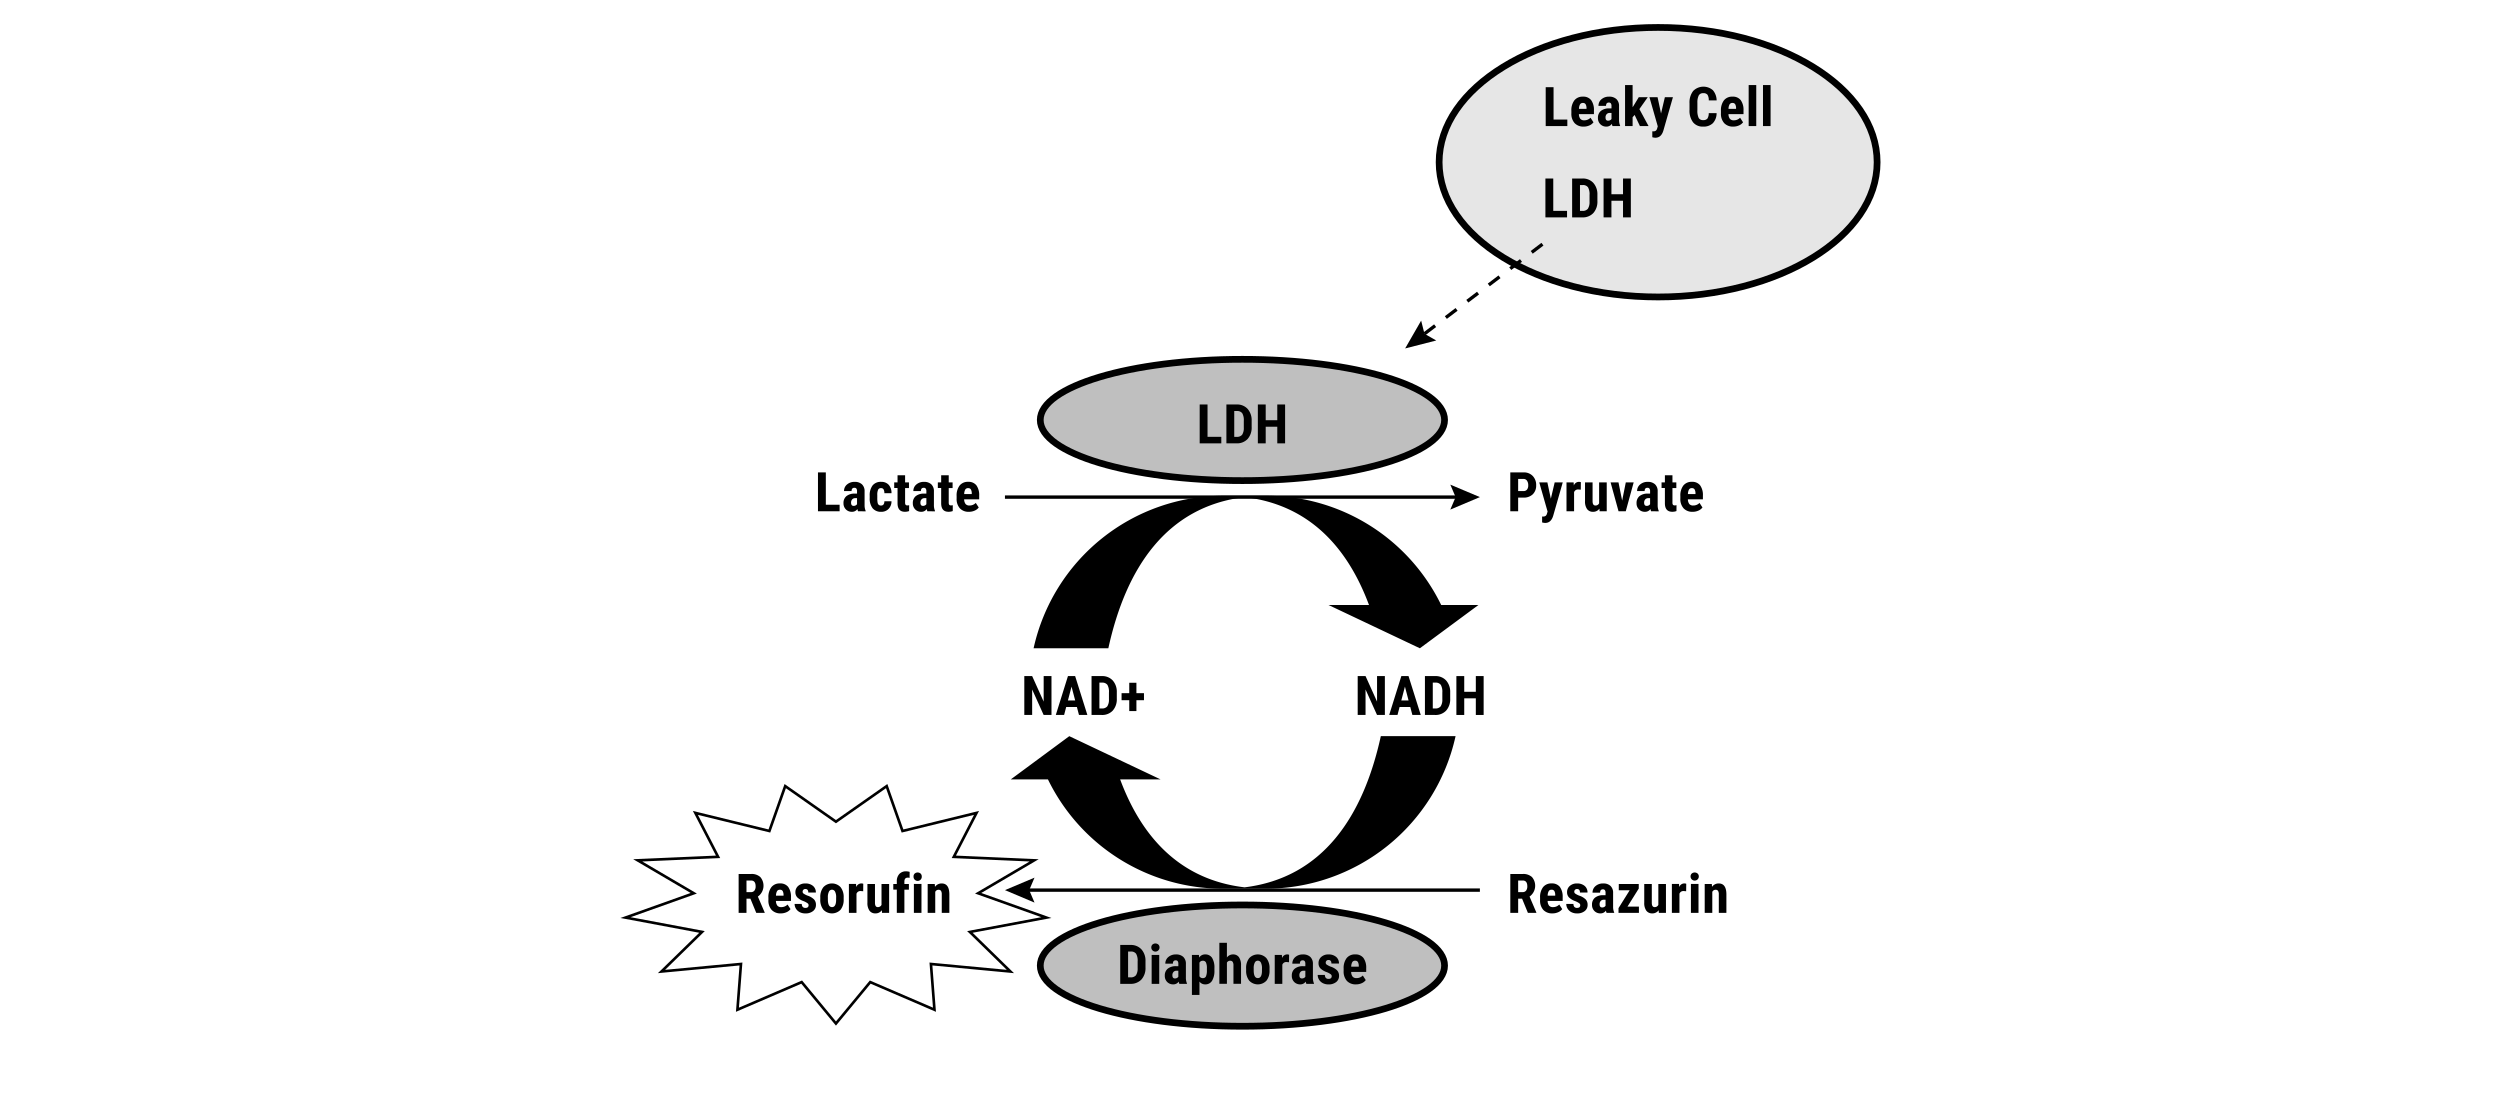 <svg xmlns="http://www.w3.org/2000/svg" viewBox="0 0 640 282.409"><title>3634MA02_2B-w</title><ellipse cx="318.059" cy="247.195" rx="51.75" ry="15.525" style="fill:#bfbfbf;stroke:#000;stroke-width:1.725px"/><ellipse cx="318.059" cy="107.512" rx="51.75" ry="15.525" style="fill:#bfbfbf;stroke:#000;stroke-width:1.725px"/><ellipse cx="424.48" cy="41.525" rx="56.063" ry="34.499" style="fill:#e6e6e6;stroke:#000;stroke-width:1.725px"/><line x1="257.266" y1="127.259" x2="373.703" y2="127.259" style="fill:none;stroke:#000;stroke-width:0.863px"/><polygon points="371.281 130.454 372.638 127.259 371.281 124.065 378.852 127.259 371.281 130.454"/><line x1="378.852" y1="227.87" x2="262.414" y2="227.87" style="fill:none;stroke:#000;stroke-width:0.863px"/><polygon points="264.836 231.065 263.479 227.87 264.836 224.676 257.266 227.87 264.836 231.065"/><path d="M368.947,154.886a49.72,49.72,0,0,0-44.7-27.972H313.184A49.758,49.758,0,0,0,264.6,165.959h19.136c4.49-20.492,14.819-36.243,34.877-38.7,16.366,1.932,26.289,12.667,31.854,27.627H340.114l23.373,11.073,14.985-11.073Z"/><path d="M268.277,199.53a49.72,49.72,0,0,0,44.7,27.972H324.04a49.757,49.757,0,0,0,48.585-39.044H353.49c-4.491,20.491-14.82,36.243-34.878,38.7-16.366-1.933-26.289-12.668-31.855-27.628H297.11l-23.373-11.072L258.752,199.53Z"/><line x1="394.867" y1="62.513" x2="363.817" y2="86.088" style="fill:none;stroke:#000;stroke-width:0.863px;stroke-dasharray:3.45"/><polygon points="363.814 82.078 364.665 85.443 367.678 87.167 359.716 89.201 363.814 82.078"/><polygon points="214.002 210.349 226.99 201.244 231.043 212.736 249.989 208.103 244.179 219.349 264.744 220.25 250.403 228.674 267.875 234.902 248.288 238.575 258.664 248.704 238.318 246.782 239.222 258.492 222.777 251.416 214.002 262.024 205.227 251.416 188.782 258.492 189.687 246.782 169.341 248.704 179.717 238.575 160.129 234.902 177.602 228.674 163.26 220.25 183.826 219.349 178.015 208.103 196.962 212.736 201.015 201.244 214.002 210.349" style="fill:none;stroke:#000;stroke-width:0.68px"/><path d="M397.71,30.607h3.527v1.668H395.7V22.322h2.01Z"/><path d="M405.431,32.411a3.037,3.037,0,0,1-2.325-.888,3.581,3.581,0,0,1-.834-2.543v-.588a4.206,4.206,0,0,1,.766-2.7,2.654,2.654,0,0,1,2.194-.95,2.512,2.512,0,0,1,2.1.89,4.245,4.245,0,0,1,.718,2.638v.949H404.2a2.027,2.027,0,0,0,.362,1.2,1.227,1.227,0,0,0,.992.381,2.175,2.175,0,0,0,1.62-.663l.759,1.169a2.49,2.49,0,0,1-1.033.8A3.535,3.535,0,0,1,405.431,32.411Zm-1.217-4.539h1.934V27.7a2.065,2.065,0,0,0-.218-1,.76.76,0,0,0-.711-.342.806.806,0,0,0-.735.362A2.488,2.488,0,0,0,404.214,27.872Z"/><path d="M412.8,32.275a2.7,2.7,0,0,1-.164-.574,1.652,1.652,0,0,1-1.408.71,2.081,2.081,0,0,1-1.541-.615,2.158,2.158,0,0,1-.613-1.593,2.236,2.236,0,0,1,.742-1.8,3.244,3.244,0,0,1,2.136-.65h.588v-.595a1.115,1.115,0,0,0-.171-.7.613.613,0,0,0-.5-.205q-.723,0-.724.848h-1.935a2.14,2.14,0,0,1,.77-1.692,2.862,2.862,0,0,1,1.944-.666,2.63,2.63,0,0,1,1.884.632,2.373,2.373,0,0,1,.666,1.808v3.479a3.644,3.644,0,0,0,.273,1.5v.116Zm-1.142-1.381a1.083,1.083,0,0,0,.547-.13.9.9,0,0,0,.335-.308V28.918h-.465a.988.988,0,0,0-.775.315,1.2,1.2,0,0,0-.284.841C411.012,30.62,411.227,30.894,411.654,30.894Z"/><path d="M418.467,29.424l-.52.581v2.27h-1.934v-10.5h1.934v5.674l.24-.356,1.339-2.215h2.3l-2.146,3.049,2.351,4.348H419.82Z"/><path d="M425.224,29.055l.984-4.177h2.064l-2.433,8.5q-.546,1.881-2.058,1.88a2.856,2.856,0,0,1-.793-.13V33.621l.226.007a1.119,1.119,0,0,0,.681-.174,1.092,1.092,0,0,0,.344-.605l.151-.5-2.133-7.472h2.078Z"/><path d="M439.449,28.959a3.72,3.72,0,0,1-.957,2.577,3.377,3.377,0,0,1-2.488.875,3.138,3.138,0,0,1-2.588-1.11,4.926,4.926,0,0,1-.9-3.169V26.457a4.792,4.792,0,0,1,.929-3.161,3.677,3.677,0,0,1,5.055-.2,4.131,4.131,0,0,1,.961,2.611h-2.017a2.669,2.669,0,0,0-.325-1.452,1.277,1.277,0,0,0-1.09-.4,1.218,1.218,0,0,0-1.141.564,3.936,3.936,0,0,0-.356,1.856v1.88a4.355,4.355,0,0,0,.331,2.037,1.221,1.221,0,0,0,1.139.554,1.317,1.317,0,0,0,1.094-.387,2.544,2.544,0,0,0,.341-1.4Z"/><path d="M443.719,32.411a3.032,3.032,0,0,1-2.324-.888,3.577,3.577,0,0,1-.834-2.543v-.588a4.2,4.2,0,0,1,.765-2.7,2.654,2.654,0,0,1,2.195-.95,2.512,2.512,0,0,1,2.1.89,4.245,4.245,0,0,1,.718,2.638v.949h-3.849a2.02,2.02,0,0,0,.363,1.2,1.223,1.223,0,0,0,.991.381,2.175,2.175,0,0,0,1.62-.663l.759,1.169a2.5,2.5,0,0,1-1.033.8A3.538,3.538,0,0,1,443.719,32.411ZM442.5,27.872h1.935V27.7a2.075,2.075,0,0,0-.219-1,.761.761,0,0,0-.711-.342.809.809,0,0,0-.736.362A2.5,2.5,0,0,0,442.5,27.872Z"/><path d="M449.6,32.275h-1.942v-10.5H449.6Z"/><path d="M453.268,32.275h-1.942v-10.5h1.942Z"/><path d="M397.636,53.982h3.527V55.65h-5.537V45.7h2.01Z"/><path d="M402.465,55.65V45.7H405.1a3.62,3.62,0,0,1,2.779,1.108,4.342,4.342,0,0,1,1.056,3.035v1.613a4.356,4.356,0,0,1-1.036,3.08,3.7,3.7,0,0,1-2.854,1.117Zm2.01-8.278v6.61h.6a1.683,1.683,0,0,0,1.415-.53,3.147,3.147,0,0,0,.431-1.828v-1.73a3.529,3.529,0,0,0-.39-1.944,1.571,1.571,0,0,0-1.326-.578Z"/><path d="M417.493,55.65h-2V51.391h-2.967V55.65h-2.009V45.7h2.009v4.026h2.967V45.7h2Z"/><path d="M309.127,111.828h3.528V113.5h-5.537v-9.953h2.009Z"/><path d="M313.957,113.5v-9.953h2.632a3.618,3.618,0,0,1,2.778,1.108,4.338,4.338,0,0,1,1.057,3.035V109.3a4.359,4.359,0,0,1-1.036,3.08,3.7,3.7,0,0,1-2.854,1.117Zm2.01-8.278v6.61h.6a1.686,1.686,0,0,0,1.415-.529,3.151,3.151,0,0,0,.431-1.829v-1.729a3.53,3.53,0,0,0-.39-1.945,1.571,1.571,0,0,0-1.326-.578Z"/><path d="M328.985,113.5h-2v-4.258h-2.966V113.5h-2.01v-9.953h2.01v4.027h2.966v-4.027h2Z"/><path d="M211.413,129.219h3.527v1.668H209.4v-9.954h2.01Z"/><path d="M219.661,130.887a2.654,2.654,0,0,1-.164-.575,1.655,1.655,0,0,1-1.409.711,2.085,2.085,0,0,1-1.541-.615,2.161,2.161,0,0,1-.612-1.593,2.238,2.238,0,0,1,.742-1.8,3.245,3.245,0,0,1,2.136-.649h.588v-.595a1.115,1.115,0,0,0-.171-.7.611.611,0,0,0-.5-.2q-.725,0-.725.848h-1.934a2.139,2.139,0,0,1,.769-1.692,2.866,2.866,0,0,1,1.945-.667,2.626,2.626,0,0,1,1.883.633,2.373,2.373,0,0,1,.666,1.808v3.479a3.657,3.657,0,0,0,.274,1.5v.117Zm-1.142-1.381a1.085,1.085,0,0,0,.547-.13.923.923,0,0,0,.335-.308V127.53h-.465a.992.992,0,0,0-.776.315,1.205,1.205,0,0,0-.284.84Q217.876,129.505,218.519,129.506Z"/><path d="M225.549,129.417q.842,0,.855-1.094h1.818a2.713,2.713,0,0,1-.745,1.955,2.529,2.529,0,0,1-1.887.745,2.7,2.7,0,0,1-2.18-.888,4.011,4.011,0,0,1-.766-2.619v-.587a4.139,4.139,0,0,1,.742-2.66,2.653,2.653,0,0,1,2.191-.916,2.5,2.5,0,0,1,1.927.756,3.068,3.068,0,0,1,.718,2.143H226.4a1.944,1.944,0,0,0-.2-.957.7.7,0,0,0-.657-.335.78.78,0,0,0-.724.359,3.067,3.067,0,0,0-.233,1.391v.752a6.05,6.05,0,0,0,.089,1.261.95.95,0,0,0,.294.526A.9.9,0,0,0,225.549,129.417Z"/><path d="M231.705,121.672v1.818h.991v1.449h-.991v3.677a1.085,1.085,0,0,0,.12.6.54.54,0,0,0,.461.164,1.8,1.8,0,0,0,.458-.048l-.014,1.5a3.011,3.011,0,0,1-1.066.184q-1.872,0-1.893-2.149v-3.935h-.855V123.49h.855v-1.818Z"/><path d="M237.41,130.887a2.714,2.714,0,0,1-.164-.575,1.655,1.655,0,0,1-1.409.711,2.085,2.085,0,0,1-1.541-.615,2.161,2.161,0,0,1-.612-1.593,2.238,2.238,0,0,1,.742-1.8,3.245,3.245,0,0,1,2.136-.649h.588v-.595a1.115,1.115,0,0,0-.171-.7.611.611,0,0,0-.5-.2q-.724,0-.725.848h-1.934a2.139,2.139,0,0,1,.769-1.692,2.866,2.866,0,0,1,1.945-.667,2.628,2.628,0,0,1,1.883.633,2.377,2.377,0,0,1,.666,1.808v3.479a3.692,3.692,0,0,0,.273,1.5v.117Zm-1.142-1.381a1.081,1.081,0,0,0,.546-.13.919.919,0,0,0,.336-.308V127.53h-.464a.992.992,0,0,0-.777.315,1.205,1.205,0,0,0-.284.84Q235.625,129.505,236.268,129.506Z"/><path d="M242.875,121.672v1.818h.991v1.449h-.991v3.677a1.1,1.1,0,0,0,.119.6.544.544,0,0,0,.462.164,1.8,1.8,0,0,0,.458-.048l-.014,1.5a3.011,3.011,0,0,1-1.066.184q-1.873,0-1.894-2.149v-3.935h-.854V123.49h.854v-1.818Z"/><path d="M248.053,131.023a3.032,3.032,0,0,1-2.324-.888,3.578,3.578,0,0,1-.834-2.543V127a4.2,4.2,0,0,1,.765-2.7,2.654,2.654,0,0,1,2.194-.951,2.513,2.513,0,0,1,2.1.891,4.245,4.245,0,0,1,.718,2.638v.949h-3.849a2.02,2.02,0,0,0,.363,1.2,1.222,1.222,0,0,0,.991.381,2.175,2.175,0,0,0,1.62-.663l.759,1.169a2.5,2.5,0,0,1-1.033.8A3.538,3.538,0,0,1,248.053,131.023Zm-1.217-4.539h1.935v-.178a2.074,2.074,0,0,0-.219-1,.761.761,0,0,0-.711-.342.807.807,0,0,0-.736.362A2.5,2.5,0,0,0,246.836,126.484Z"/><path d="M192.1,230.055h-1v3.637h-2.01v-9.953H192.3a3.257,3.257,0,0,1,2.335.782,3.4,3.4,0,0,1-.619,5l1.743,4.074v.1H193.6Zm-1-1.675h1.142a1.056,1.056,0,0,0,.9-.4,1.733,1.733,0,0,0,.3-1.07q0-1.5-1.169-1.5H191.1Z"/><path d="M199.87,233.828a3.032,3.032,0,0,1-2.324-.888,3.577,3.577,0,0,1-.834-2.543v-.588a4.2,4.2,0,0,1,.766-2.7,2.651,2.651,0,0,1,2.194-.95,2.513,2.513,0,0,1,2.1.89,4.252,4.252,0,0,1,.717,2.638v.949H198.64a2.013,2.013,0,0,0,.362,1.205,1.223,1.223,0,0,0,.991.381,2.175,2.175,0,0,0,1.62-.663l.759,1.169a2.493,2.493,0,0,1-1.032.8A3.539,3.539,0,0,1,199.87,233.828Zm-1.217-4.539h1.935v-.177a2.064,2.064,0,0,0-.219-1,.76.76,0,0,0-.711-.342.806.806,0,0,0-.735.362A2.513,2.513,0,0,0,198.653,229.289Z"/><path d="M207,231.709a.6.6,0,0,0-.236-.454,4.655,4.655,0,0,0-1.049-.564,4.375,4.375,0,0,1-1.644-1,1.911,1.911,0,0,1-.448-1.292,2.065,2.065,0,0,1,.7-1.6,2.663,2.663,0,0,1,1.856-.632,2.887,2.887,0,0,1,1.948.628,2.113,2.113,0,0,1,.731,1.689h-1.934q0-.9-.752-.9a.67.67,0,0,0-.7.724.559.559,0,0,0,.219.434,4.784,4.784,0,0,0,1.032.537,4.255,4.255,0,0,1,1.671.974,1.985,1.985,0,0,1,.489,1.391,1.947,1.947,0,0,1-.745,1.593,3.018,3.018,0,0,1-1.955.6,3.112,3.112,0,0,1-1.436-.317,2.414,2.414,0,0,1-.974-.886,2.275,2.275,0,0,1-.352-1.223h1.839a1.169,1.169,0,0,0,.236.758.922.922,0,0,0,.728.253Q207,232.413,207,231.709Z"/><path d="M209.994,229.754a4.012,4.012,0,0,1,.793-2.638,3.01,3.01,0,0,1,4.4,0,4.036,4.036,0,0,1,.793,2.652v.472a4.022,4.022,0,0,1-.786,2.638,3.034,3.034,0,0,1-4.413,0,4.04,4.04,0,0,1-.789-2.649Zm1.941.486q0,1.981,1.06,1.982.976,0,1.052-1.654l.007-.814a3.108,3.108,0,0,0-.28-1.5.873.873,0,0,0-.793-.489.85.85,0,0,0-.769.489,3.137,3.137,0,0,0-.277,1.5Z"/><path d="M220.976,228.161l-.643-.054a1.055,1.055,0,0,0-1.073.7v4.888h-1.942v-7.4h1.826l.054.8a1.4,1.4,0,0,1,1.265-.936,1.36,1.36,0,0,1,.533.088Z"/><path d="M225.744,233.015a1.908,1.908,0,0,1-1.614.813,1.813,1.813,0,0,1-1.545-.7,3.362,3.362,0,0,1-.526-2.041V226.3h1.935v4.84c.008.72.248,1.08.717,1.08a1,1,0,0,0,.957-.574V226.3h1.949v7.4H225.8Z"/><path d="M229.582,233.692v-5.948h-.9V226.3h.9v-.663a2.69,2.69,0,0,1,.646-1.9,2.308,2.308,0,0,1,1.767-.68,3.7,3.7,0,0,1,.875.137l-.014,1.545a1.6,1.6,0,0,0-.472-.062q-.861,0-.861,1.026v.6h1.155v1.449h-1.155v5.948Z"/><path d="M233.865,224.381a1,1,0,0,1,.287-.738,1.164,1.164,0,0,1,1.531,0,1,1,0,0,1,.287.738,1.053,1.053,0,1,1-2.1,0Zm2.03,9.311h-1.941v-7.4H235.9Z"/><path d="M239.3,226.3l.055.732a2.051,2.051,0,0,1,1.716-.868q1.906,0,1.962,2.672v4.861h-1.942v-4.717a1.706,1.706,0,0,0-.187-.913.734.734,0,0,0-.66-.283.905.905,0,0,0-.821.54v5.373h-1.941v-7.4Z"/><path d="M389.649,230.055h-1v3.637h-2.009v-9.953h3.206a3.256,3.256,0,0,1,2.334.782,3.4,3.4,0,0,1-.619,5l1.744,4.074v.1h-2.161Zm-1-1.675h1.142a1.057,1.057,0,0,0,.9-.4,1.733,1.733,0,0,0,.3-1.07q0-1.5-1.169-1.5h-1.176Z"/><path d="M397.418,233.828a3.034,3.034,0,0,1-2.324-.888,3.577,3.577,0,0,1-.834-2.543v-.588a4.212,4.212,0,0,1,.765-2.7,2.656,2.656,0,0,1,2.2-.95,2.51,2.51,0,0,1,2.1.89,4.245,4.245,0,0,1,.718,2.638v.949h-3.848a2.013,2.013,0,0,0,.362,1.205,1.226,1.226,0,0,0,.991.381,2.174,2.174,0,0,0,1.62-.663l.759,1.169a2.487,2.487,0,0,1-1.032.8A3.539,3.539,0,0,1,397.418,233.828Zm-1.217-4.539h1.935v-.177a2.064,2.064,0,0,0-.219-1,.76.76,0,0,0-.711-.342.8.8,0,0,0-.734.362A2.486,2.486,0,0,0,396.2,229.289Z"/><path d="M404.544,231.709a.6.6,0,0,0-.235-.454,4.67,4.67,0,0,0-1.05-.564,4.375,4.375,0,0,1-1.644-1,1.906,1.906,0,0,1-.448-1.292,2.062,2.062,0,0,1,.7-1.6,2.663,2.663,0,0,1,1.856-.632,2.885,2.885,0,0,1,1.948.628,2.113,2.113,0,0,1,.731,1.689h-1.934q0-.9-.752-.9a.67.67,0,0,0-.7.724.561.561,0,0,0,.218.434,4.853,4.853,0,0,0,1.033.537,4.268,4.268,0,0,1,1.672.974,1.989,1.989,0,0,1,.488,1.391,1.945,1.945,0,0,1-.745,1.593,3.016,3.016,0,0,1-1.955.6,3.115,3.115,0,0,1-1.436-.317,2.414,2.414,0,0,1-.974-.886,2.275,2.275,0,0,1-.352-1.223H402.8a1.174,1.174,0,0,0,.236.758.923.923,0,0,0,.728.253Q404.544,232.413,404.544,231.709Z"/><path d="M411.281,233.692a2.762,2.762,0,0,1-.164-.574,1.652,1.652,0,0,1-1.408.71,2.085,2.085,0,0,1-1.542-.615,2.164,2.164,0,0,1-.611-1.593,2.238,2.238,0,0,1,.741-1.8,3.245,3.245,0,0,1,2.137-.65h.587v-.595a1.122,1.122,0,0,0-.17-.7.617.617,0,0,0-.5-.2q-.726,0-.725.848h-1.935a2.139,2.139,0,0,1,.769-1.692,2.865,2.865,0,0,1,1.945-.666,2.626,2.626,0,0,1,1.883.632,2.374,2.374,0,0,1,.667,1.808v3.479a3.644,3.644,0,0,0,.273,1.5v.116Zm-1.141-1.381a1.088,1.088,0,0,0,.547-.13.911.911,0,0,0,.334-.308v-1.538h-.464a1,1,0,0,0-.777.315,1.21,1.21,0,0,0-.283.841Q409.5,232.31,410.14,232.311Z"/><path d="M416.637,232.085h2.925v1.607H414.34v-1.21l2.857-4.573h-2.789V226.3h5.113v1.169Z"/><path d="M424.611,233.015a1.906,1.906,0,0,1-1.613.813,1.811,1.811,0,0,1-1.545-.7,3.362,3.362,0,0,1-.526-2.041V226.3h1.934v4.84q.014,1.08.718,1.08a1,1,0,0,0,.957-.574V226.3h1.948v7.4h-1.818Z"/><path d="M431.655,228.161l-.642-.054a1.055,1.055,0,0,0-1.074.7v4.888H428v-7.4h1.825l.055.8a1.4,1.4,0,0,1,1.265-.936,1.363,1.363,0,0,1,.533.088Z"/><path d="M432.786,224.381a1,1,0,0,1,.287-.738,1.164,1.164,0,0,1,1.531,0,1,1,0,0,1,.288.738,1.053,1.053,0,1,1-2.106,0Zm2.03,9.311h-1.941v-7.4h1.941Z"/><path d="M438.224,226.3l.054.732a2.053,2.053,0,0,1,1.716-.868q1.908,0,1.962,2.672v4.861h-1.941v-4.717a1.7,1.7,0,0,0-.188-.913.734.734,0,0,0-.66-.283.9.9,0,0,0-.82.54v5.373h-1.942v-7.4Z"/><path d="M286.78,251.864V241.91h2.632a3.622,3.622,0,0,1,2.778,1.108,4.338,4.338,0,0,1,1.057,3.035v1.613a4.359,4.359,0,0,1-1.036,3.08,3.7,3.7,0,0,1-2.854,1.118Zm2.01-8.279V250.2h.6a1.686,1.686,0,0,0,1.415-.53,3.151,3.151,0,0,0,.431-1.829v-1.729a3.533,3.533,0,0,0-.39-1.945,1.571,1.571,0,0,0-1.326-.578Z"/><path d="M294.733,242.553a1,1,0,0,1,.288-.738,1.164,1.164,0,0,1,1.531,0,1,1,0,0,1,.287.738,1.053,1.053,0,1,1-2.106,0Zm2.031,9.311h-1.942v-7.4h1.942Z"/><path d="M301.914,251.864a2.714,2.714,0,0,1-.164-.575,1.651,1.651,0,0,1-1.408.711,2.085,2.085,0,0,1-1.542-.615,2.165,2.165,0,0,1-.612-1.593,2.241,2.241,0,0,1,.742-1.8,3.249,3.249,0,0,1,2.136-.649h.588v-.595a1.115,1.115,0,0,0-.171-.7.613.613,0,0,0-.5-.2q-.724,0-.724.848h-1.935a2.142,2.142,0,0,1,.769-1.692,2.866,2.866,0,0,1,1.945-.667,2.626,2.626,0,0,1,1.883.633,2.37,2.37,0,0,1,.667,1.808v3.479a3.635,3.635,0,0,0,.273,1.5v.117Zm-1.142-1.381a1.083,1.083,0,0,0,.547-.13.907.907,0,0,0,.335-.308v-1.538h-.465a.99.99,0,0,0-.775.315,1.205,1.205,0,0,0-.284.84Q300.13,250.483,300.772,250.483Z"/><path d="M310.893,248.4a4.952,4.952,0,0,1-.6,2.673,1.98,1.98,0,0,1-1.781.929,1.722,1.722,0,0,1-1.449-.731v3.438H305.13v-10.24h1.791l.069.677a1.733,1.733,0,0,1,1.51-.814,2.027,2.027,0,0,1,1.781.862,4.727,4.727,0,0,1,.612,2.638Zm-1.928-.486a3.478,3.478,0,0,0-.236-1.517.826.826,0,0,0-.8-.444.919.919,0,0,0-.868.5v3.465a.921.921,0,0,0,.882.479.8.8,0,0,0,.8-.485,3.849,3.849,0,0,0,.222-1.511Z"/><path d="M314.089,245.117a1.91,1.91,0,0,1,1.545-.787,1.8,1.8,0,0,1,1.538.711,3.585,3.585,0,0,1,.533,2.119v4.7h-1.941v-4.683a1.692,1.692,0,0,0-.2-.94.737.737,0,0,0-.653-.29.911.911,0,0,0-.82.485v5.428h-1.935v-10.5h1.935Z"/><path d="M319.007,247.926a4.017,4.017,0,0,1,.793-2.639,3.01,3.01,0,0,1,4.4,0A4.039,4.039,0,0,1,325,247.94v.471a4.023,4.023,0,0,1-.787,2.639,3.033,3.033,0,0,1-4.412,0,4.04,4.04,0,0,1-.79-2.649Zm1.941.485q0,1.983,1.06,1.983.978,0,1.053-1.654l.006-.814a3.1,3.1,0,0,0-.28-1.5.872.872,0,0,0-.793-.489.849.849,0,0,0-.768.489,3.135,3.135,0,0,0-.278,1.5Z"/><path d="M329.989,246.333l-.642-.054a1.056,1.056,0,0,0-1.074.7v4.888h-1.941v-7.4h1.825l.055.8a1.4,1.4,0,0,1,1.265-.937,1.361,1.361,0,0,1,.533.089Z"/><path d="M334.429,251.864a2.654,2.654,0,0,1-.164-.575,1.652,1.652,0,0,1-1.409.711,2.087,2.087,0,0,1-1.542-.615,2.164,2.164,0,0,1-.611-1.593,2.238,2.238,0,0,1,.742-1.8,3.245,3.245,0,0,1,2.136-.649h.588v-.595a1.115,1.115,0,0,0-.171-.7.614.614,0,0,0-.5-.2q-.725,0-.725.848H330.84a2.139,2.139,0,0,1,.769-1.692,2.864,2.864,0,0,1,1.945-.667,2.632,2.632,0,0,1,1.884.633,2.377,2.377,0,0,1,.666,1.808v3.479a3.619,3.619,0,0,0,.273,1.5v.117Zm-1.142-1.381a1.085,1.085,0,0,0,.547-.13.923.923,0,0,0,.335-.308v-1.538H333.7a.992.992,0,0,0-.776.315,1.2,1.2,0,0,0-.283.84C332.645,250.209,332.858,250.483,333.287,250.483Z"/><path d="M340.919,249.881a.6.6,0,0,0-.236-.454,4.574,4.574,0,0,0-1.049-.564,4.381,4.381,0,0,1-1.645-1,1.911,1.911,0,0,1-.447-1.292,2.062,2.062,0,0,1,.7-1.6,2.662,2.662,0,0,1,1.856-.633,2.885,2.885,0,0,1,1.948.629,2.116,2.116,0,0,1,.731,1.689h-1.934q0-.9-.752-.9a.7.7,0,0,0-.506.192.705.705,0,0,0-.2.533.561.561,0,0,0,.218.434,4.827,4.827,0,0,0,1.033.537,4.262,4.262,0,0,1,1.671.974,1.985,1.985,0,0,1,.489,1.391,1.945,1.945,0,0,1-.745,1.593,3.018,3.018,0,0,1-1.955.6,3.115,3.115,0,0,1-1.436-.318,2.407,2.407,0,0,1-.975-.885,2.283,2.283,0,0,1-.351-1.223h1.839a1.174,1.174,0,0,0,.235.758.927.927,0,0,0,.729.253Q340.919,250.585,340.919,249.881Z"/><path d="M347.129,252a3.032,3.032,0,0,1-2.324-.888,3.578,3.578,0,0,1-.834-2.543v-.588a4.206,4.206,0,0,1,.765-2.7,2.656,2.656,0,0,1,2.195-.951,2.511,2.511,0,0,1,2.1.891,4.245,4.245,0,0,1,.718,2.638v.949H345.9a2.02,2.02,0,0,0,.363,1.205,1.225,1.225,0,0,0,.991.381,2.175,2.175,0,0,0,1.62-.663l.759,1.169a2.493,2.493,0,0,1-1.032.8A3.546,3.546,0,0,1,347.129,252Zm-1.217-4.539h1.935v-.177a2.064,2.064,0,0,0-.219-1,.761.761,0,0,0-.711-.342.8.8,0,0,0-.735.362A2.488,2.488,0,0,0,345.912,247.461Z"/><path d="M354.528,183.031h-2.009l-2.94-6.528v6.528h-2.01v-9.953h2.01l2.946,6.535v-6.535h2Z"/><path d="M361.033,180.994h-2.741l-.533,2.037h-2.126l3.11-9.953h1.839l3.131,9.953h-2.147Zm-2.3-1.675h1.86l-.93-3.548Z"/><path d="M364.782,183.031v-9.953h2.632a3.621,3.621,0,0,1,2.778,1.107,4.34,4.34,0,0,1,1.057,3.036v1.613a4.352,4.352,0,0,1-1.036,3.079,3.7,3.7,0,0,1-2.854,1.118Zm2.01-8.278v6.61h.6a1.689,1.689,0,0,0,1.415-.53,3.15,3.15,0,0,0,.43-1.828v-1.73a3.545,3.545,0,0,0-.389-1.945,1.577,1.577,0,0,0-1.327-.577Z"/><path d="M379.811,183.031h-2v-4.259h-2.967v4.259h-2.01v-9.953h2.01V177.1h2.967v-4.026h2Z"/><path d="M269.182,183.031h-2.01l-2.94-6.528v6.528h-2.009v-9.953h2.009l2.947,6.535v-6.535h2Z"/><path d="M275.686,180.994h-2.741l-.533,2.037h-2.126l3.11-9.953h1.839l3.131,9.953h-2.147Zm-2.3-1.675h1.86l-.93-3.548Z"/><path d="M279.435,183.031v-9.953h2.632a3.625,3.625,0,0,1,2.779,1.107,4.344,4.344,0,0,1,1.056,3.036v1.613a4.352,4.352,0,0,1-1.036,3.079,3.694,3.694,0,0,1-2.854,1.118Zm2.01-8.278v6.61h.6a1.686,1.686,0,0,0,1.415-.53,3.149,3.149,0,0,0,.431-1.828v-1.73a3.535,3.535,0,0,0-.39-1.945,1.572,1.572,0,0,0-1.326-.577Z"/><path d="M290.922,177.453h1.935v1.8h-1.935v2.782H289.09v-2.782h-1.968v-1.8h1.968v-2.666h1.832Z"/><path d="M388.645,127.387v3.5h-2.01v-9.954h3.39a3.111,3.111,0,0,1,2.355.916,3.294,3.294,0,0,1,.879,2.379,3.085,3.085,0,0,1-.868,2.311,3.3,3.3,0,0,1-2.407.848Zm0-1.675h1.38a1.1,1.1,0,0,0,.889-.376,1.669,1.669,0,0,0,.315-1.094,1.974,1.974,0,0,0-.322-1.186,1.033,1.033,0,0,0-.861-.448h-1.4Z"/><path d="M397.015,127.667,398,123.49h2.064l-2.433,8.5q-.546,1.88-2.058,1.88a2.894,2.894,0,0,1-.793-.13v-1.511l.226.007a1.119,1.119,0,0,0,.681-.174,1.092,1.092,0,0,0,.344-.6l.151-.5-2.133-7.472h2.078Z"/><path d="M404.681,125.356l-.643-.054a1.056,1.056,0,0,0-1.073.7v4.888h-1.942v-7.4h1.826l.054.8a1.4,1.4,0,0,1,1.265-.937,1.358,1.358,0,0,1,.533.089Z"/><path d="M409.449,130.21a1.906,1.906,0,0,1-1.613.813,1.811,1.811,0,0,1-1.545-.7,3.355,3.355,0,0,1-.526-2.041V123.49H407.7v4.84q.014,1.08.718,1.08a1,1,0,0,0,.957-.574V123.49h1.948v7.4H409.5Z"/><path d="M415.27,128.152l.936-4.662h2.017l-2.031,7.4h-1.845l-2.037-7.4h2.023Z"/><path d="M422.684,130.887a2.654,2.654,0,0,1-.164-.575,1.656,1.656,0,0,1-1.409.711,2.087,2.087,0,0,1-1.542-.615,2.164,2.164,0,0,1-.611-1.593,2.24,2.24,0,0,1,.741-1.8,3.25,3.25,0,0,1,2.137-.649h.588v-.595a1.122,1.122,0,0,0-.171-.7.611.611,0,0,0-.5-.2q-.725,0-.725.848H419.1a2.141,2.141,0,0,1,.768-1.692,2.867,2.867,0,0,1,1.946-.667,2.625,2.625,0,0,1,1.882.633,2.37,2.37,0,0,1,.667,1.808v3.479a3.624,3.624,0,0,0,.274,1.5v.117Zm-1.142-1.381a1.088,1.088,0,0,0,.547-.13.923.923,0,0,0,.335-.308V127.53h-.465a.992.992,0,0,0-.776.315,1.205,1.205,0,0,0-.284.84Q420.9,129.505,421.542,129.506Z"/><path d="M428.148,121.672v1.818h.992v1.449h-.992v3.677a1.085,1.085,0,0,0,.12.6.541.541,0,0,0,.461.164,1.818,1.818,0,0,0,.459-.048l-.014,1.5a3.016,3.016,0,0,1-1.067.184q-1.874,0-1.893-2.149v-3.935h-.855V123.49h.855v-1.818Z"/><path d="M433.326,131.023a3.035,3.035,0,0,1-2.324-.888,3.578,3.578,0,0,1-.834-2.543V127a4.206,4.206,0,0,1,.766-2.7,2.653,2.653,0,0,1,2.194-.951,2.512,2.512,0,0,1,2.1.891,4.246,4.246,0,0,1,.717,2.638v.949H432.1a2.013,2.013,0,0,0,.362,1.2,1.226,1.226,0,0,0,.991.381,2.172,2.172,0,0,0,1.62-.663l.759,1.169a2.5,2.5,0,0,1-1.032.8A3.539,3.539,0,0,1,433.326,131.023Zm-1.217-4.539h1.935v-.178a2.062,2.062,0,0,0-.219-1,.76.76,0,0,0-.711-.342.8.8,0,0,0-.734.362A2.5,2.5,0,0,0,432.109,126.484Z"/></svg>